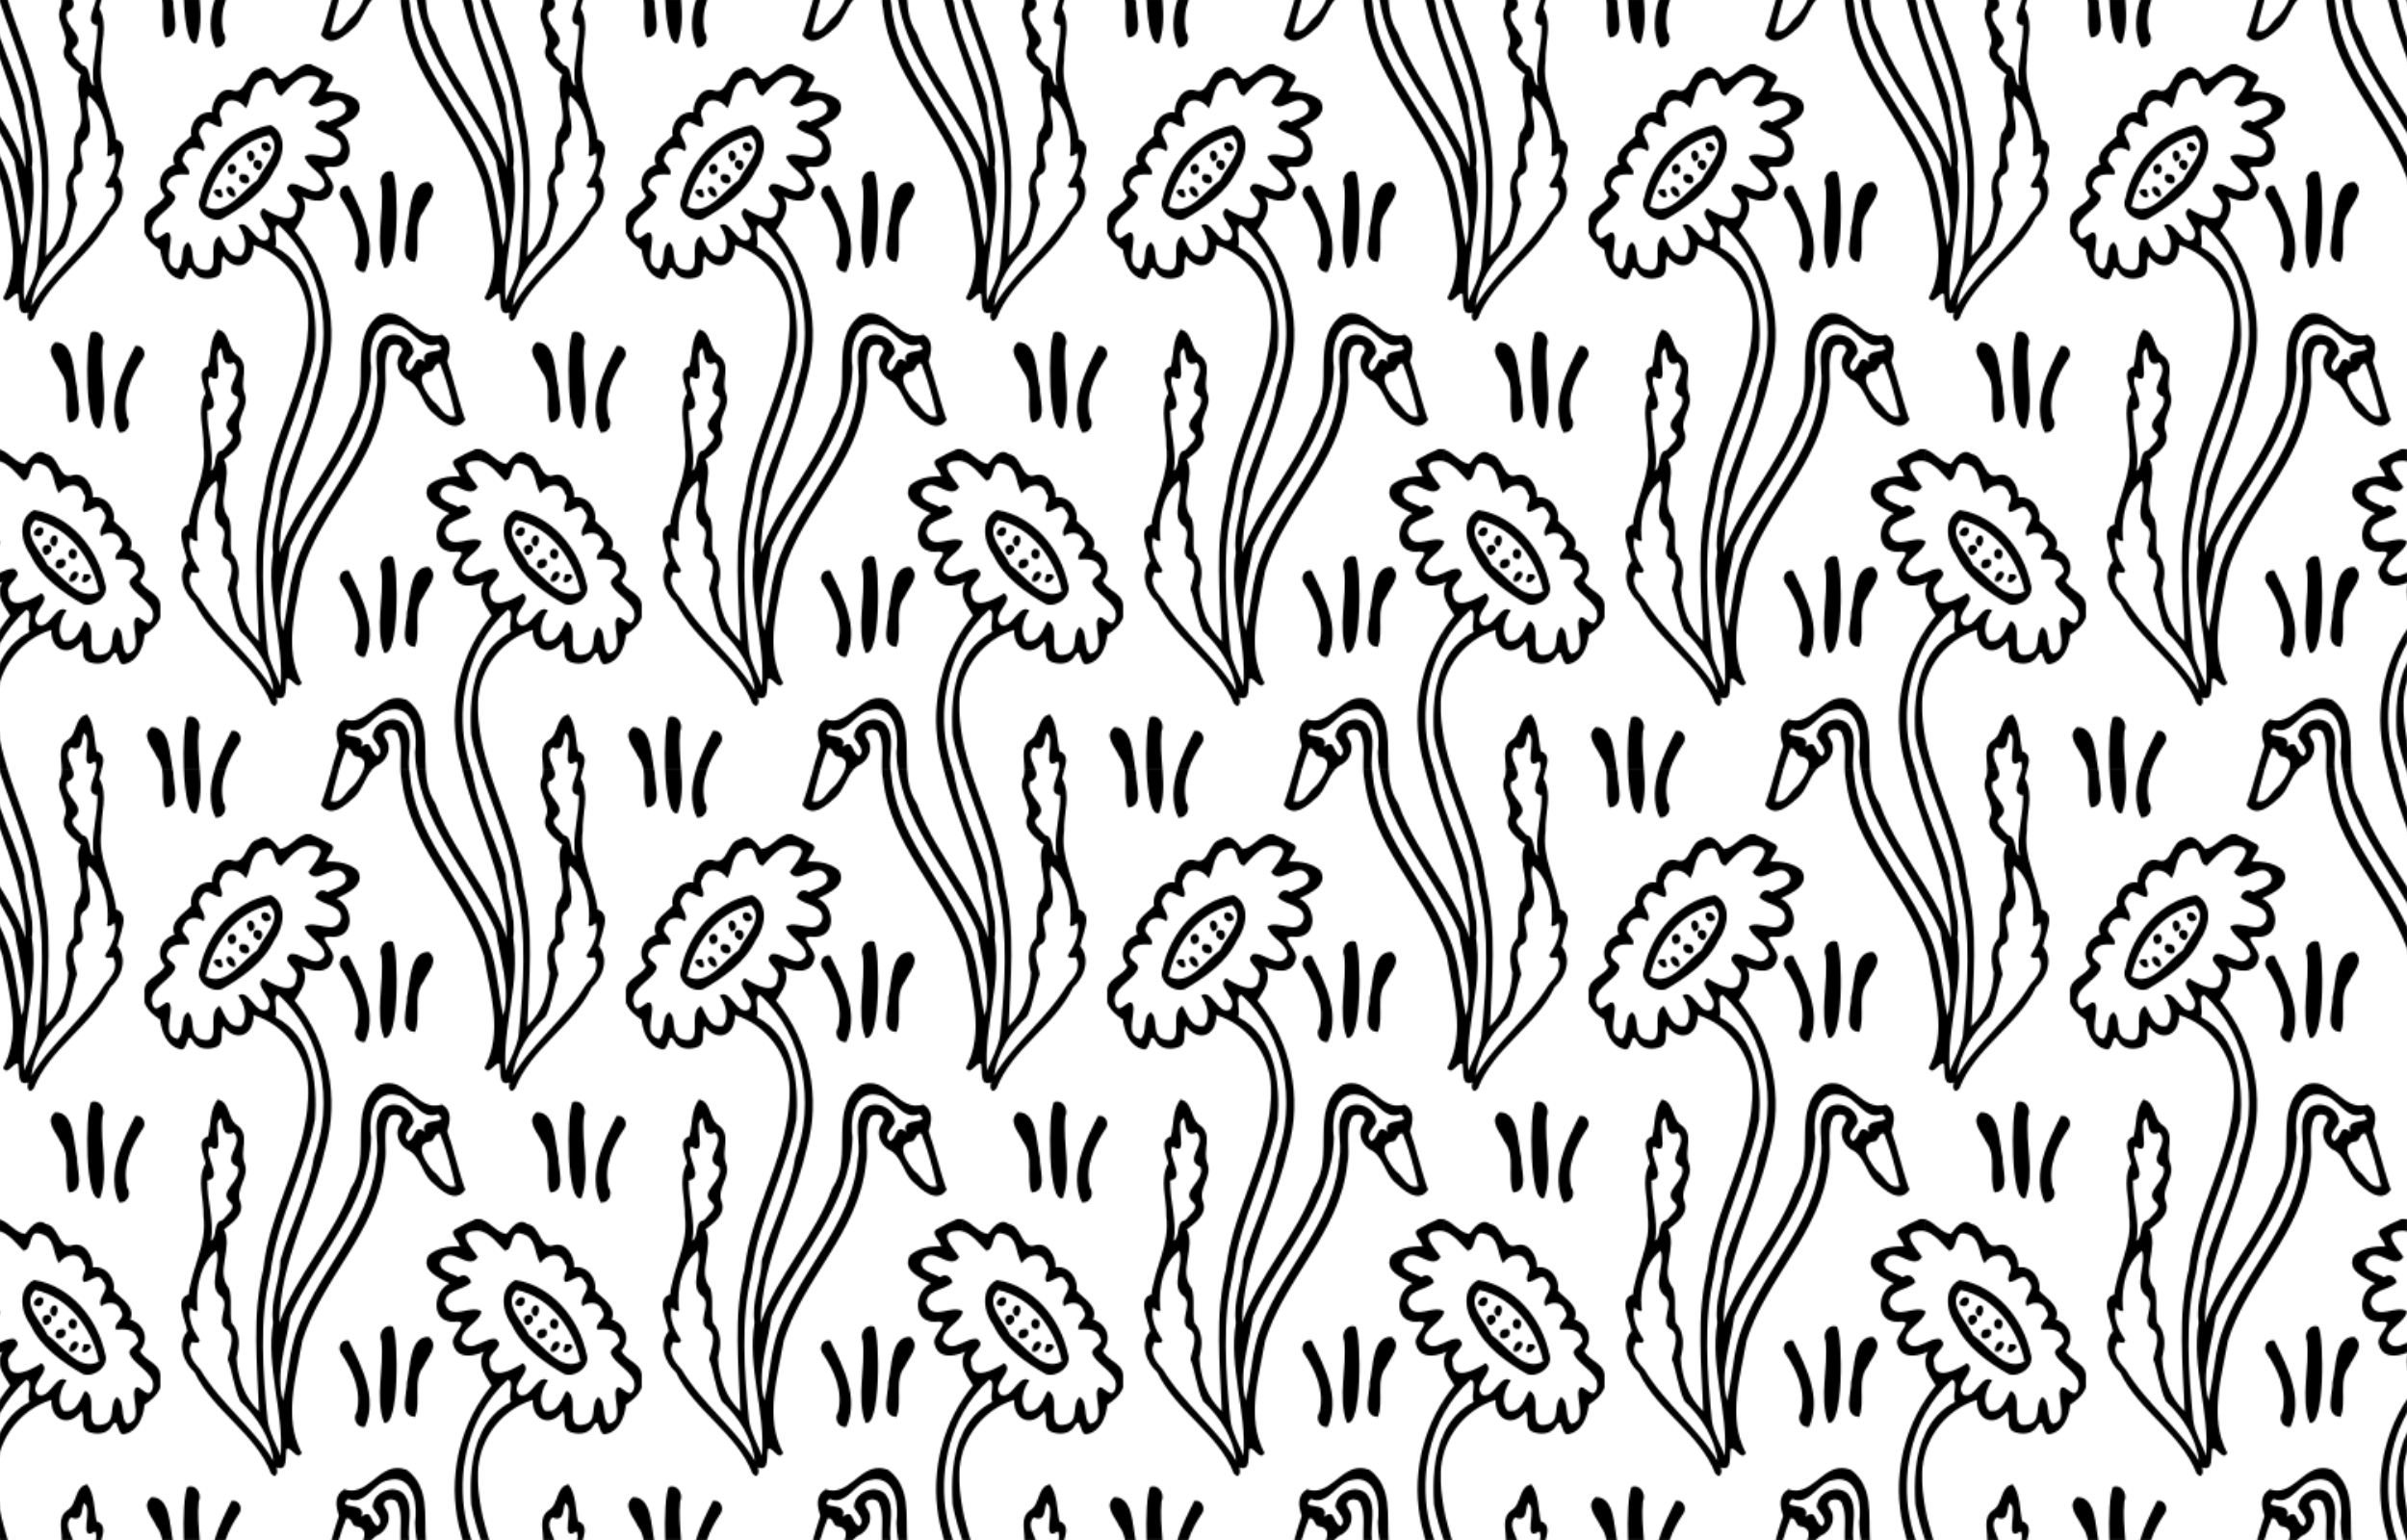 <?xml version="1.0" encoding="UTF-8" standalone="no"?>
<svg id="svg12101" xmlns:rdf="http://www.w3.org/1999/02/22-rdf-syntax-ns#" xmlns="http://www.w3.org/2000/svg" height="270.93mm" width="423.33mm" version="1.1" xmlns:cc="http://creativecommons.org/ns#" xmlns:dc="http://purl.org/dc/elements/1.1/" viewBox="0 0 1500 960">
<defs id="defs12103">
<pattern id="pattern12819" width="300" patternUnits="userSpaceOnUse" patternTransform="translate(100 372.36)" height="480">
<path id="path10665" d="m0 0v1.268c7.836 23.955 18.471 47.164 21.445 72.234 7.321 30.259 4.607 61.69 1.717 92.232-1.261 7.645-5.204 14.542-8.086 21.676-2.076-27.408 9.348-55.084 4.693-83.012 2.164-13.129-4.327-25.775-4.535-38.861-4.038-14.423-10.404-28.124-15.234-42.279v13.294c7.894 22.109 15.709 44.192 15.818 68.076-3.612-10.948-9.429-21.43-15.818-31.857v10.078c3.337 5.813 6.458 11.698 9.152 17.725 2.315 17.275 9.212 35.054 4.525 52.447-2.954-12.56-3.442-25.61-7.002-38.21-1.732-6-4.027-11.76-6.676-17.377v13.746c0.554 1.521 1.088 3.051 1.574 4.602 3.84 22.716 12.048 48.195 0.4 69.902 2.675 5.323 6.067-3.605 9.324-2.629 1.214 4.551-1.19 14.424 6.387 11.684-1.261 3.275 0.216 7.527 3.353 3.803 9.804-25.361 36.189-38.872 47.693-63.131 6.994-6.079 11.066-17.786 4.504-25.486 1.07-7.189 8.365-20.481-0.848-22.945-1.837-16.497-11.712-31.936-9.237-48.935-0.391-10.866 4.488-22.56-1.236-32.709 0.216-1.602 0.798-3.456 1.352-5.346h-3.502c-1.334 6.474-6.862 14.64 0.961 15.842 0.303 12.613-4.336 24.96-2.252 37.597-4.12-2.118-0.854-12.032-7.489-12.937-1.628-2.787-8.567-7.156-4.718-10.738 8.662-7.331-7.362-13.126-4.504-22.284 4.529-1.828 4.654-4.486 3.672-7.48h-6.916c-0.018 1.818-0.248 3.591-0.979 5.244-3.353 8.535 6.196 15.811 2.684 24.07-2.802 7.283 4.925 13.125 10.146 17.094-5.732 11.236 5.533 26.447-3.01 36.564-2.347 7.023-0.248 14.708-1.725 21.637-5.525 5.968-5.11 14.37-3.09 21.74-0.695 12.299-4.678 24.669-13.971 33.377 1.022-29.204 4.439-59.455-2.643-88.344-2.625-24.72-13.663-47.709-21.083-71.386h-4.85zm101.07 0c1.21 7.532-0.931 15.988 1.881 23.324 10.6-0.375 4.611-15.489 5.086-21.701-0.13-0.505-0.26-1.054-0.37-1.623h-6.594zm13.527 0c0.615 15.008 2.933 28.923 7.766 26.799 3.05-8.628 2.78-17.692 2.13-26.799h-9.895zm19.154 0c-2.969 9.693-3.857 19.714 0.449 29.486 4.9 1.075 8.024-5.249 5.074-9.262-1.68-6.792-0.85-13.686 1.35-20.224h-6.867zm72.916 0c-2.06 7.294-4.06 14.647-6.67 21.684 6.371 9.094 15.615-0.173 21.188-5.109 4.7-4.558 6.28-11.807 10.52-16.575h-5.305c-1.396 3.794-4.431 7.874-6.328 10-4.774 3.189-6.729 11.275-13.898 9.361 1.49-6.402 3.06-12.907 4.99-19.361h-4.498zm42.986 0c0.074 2.009 0.274 4.001 0.734 5.953 4.25 39.99 36.27 68.626 49.61 105.24v-13.746c-15-31.803-41.59-58.757-44.59-95.114-0.19-0.767-0.32-1.546-0.42-2.33h-5.328zm10.033 0c4.81 30.696 24.9 56.016 40.31 82.861v-10.078c-10.38-16.946-22.29-33.747-28.73-52.178-4.2-6.196-5.48-13.295-5.89-20.605h-5.688zm28.545 0c3.11 12.395 7.45 24.484 11.76 36.564v-13.295c-2.4-7.026-4.42-14.163-5.59-21.56-0.2-0.566-0.39-1.139-0.59-1.709h-5.586zm11.359 0c0.136 0.422 0.266 0.846 0.404 1.268v-1.268h-0.4zm-108.87 40c-6.307 1.528-9.996 8.496-16.479 9.307-2.89-3.724-7.609-10.384-13.006-6.164-8.271 1.11-7.545 15.685-15.943 13.252-8.015-2.779-13.523 7.053-13.172 13.777-8.055-1.425-14.41 7.056-12.941 14.449-4.487 4.866-13.859 9.835-10.402 18.023-8.878 2.795-12.008 12.503-6.084 19.361-2.619 6.567-13.468 7.786-12.662 16.746v6.252c1.892 4.677 5.628 8.064 9.859 10.686 0.607 7.322 4.064 16.117 11.855 18.172 6.004 2.724 3.729-12.456 8.646-4.857 2.81 5.464 10.243 5.629 15.129 3.314 4.646-2.779 1.07-9.535 3.713-12.527 8.175 10.622 19.176 5.228 18.697-7.047 19.688 5.952 33.492 24.542 34.123 45.037 1.253 39.896-23.856 74.595-28 113.6-7.081 28.889-3.664 59.14-2.643 88.344-9.293-8.708-13.276-21.078-13.971-33.377 2.02-7.37 2.435-15.772-3.09-21.74-1.477-6.929 0.623-14.613-1.725-21.637-8.542-10.118 2.723-25.329-3.01-36.564 5.221-3.968 12.949-9.811 10.146-17.094-3.513-8.259 6.037-15.535 2.684-24.07-3.393-7.685 3.68-17.88-4.559-23.746-6.315-3.795-4.127-14.41-12.23-16.158-5.014 6.787-4.104 15.614-5.924 23.062-7.8 2.59-2.421 11.314-1.662 16.943-5.724 10.149-0.845 21.843-1.236 32.709 2.475 16.999-7.4 32.438-9.236 48.934-9.213 2.465-1.917 15.757-0.848 22.945-6.562 7.7-2.49 19.408 4.504 25.486 11.504 24.259 37.89 37.77 47.693 63.131 3.138 3.724 4.615-0.527 3.353-3.803 7.576 2.74 5.173-7.133 6.387-11.684 3.257-0.976 6.65 7.952 9.324 2.629-11.648-21.708-3.44-47.187 0.4-69.902 12.191-38.857 46.759-68.186 51.182-109.84 2.204-9.346-1.396-19.573 2.404-28.479 1.541-4.787 11.56-2.968 7.752 2.772-4.175 5.181-1.614 12.715 3.623 16.172 8.471 3.559 9.262 14.18 15.426 20.156 5.573 4.937 14.817 14.204 21.188 5.109-4.431-11.929-7.073-24.769-11.312-36.682 2.004-5.913 3.266-12.425-3.201-16.566-15.903 5.496-22.371-19.212-39.424-11.826-20.007 15.795-4.039 44.406-17.332 63.996-10.411 29.77-35.064 55.29-44.549 84.037 0.176-38.298 20.159-71.958 28.518-108.52 9.109-31.613 2.036-66.84-19.064-92.391 3.76-6.22 9.428-12.952 4.773-21.141 6.562 3.157 16.615 4.803 19.002-4.268 2.85-5.913-12.582-15.881-0.191-14.299 14.299 0.496 13.339-19.023 2.514-23.889 6.554-3.354 18.291-8.156 13.197-17.416-4.854-4.598-12.822-5.985-19.48-5.615 0.271-3.787 7.299-8.431 2.469-10.99-4.01-2.252-8.12-4.363-12.38-6.111h-2.803zm1.912 7.231c0.745-0.021 1.51 0.038 2.295 0.188 10.906 1.102-0.119 11.786-2.769 16.203 5.788 8.968 16.271-7.291 22.689 1.543 3.656 7.086-6.516 8.441-10.684 11.055-3.217-2.701-6.761-0.567-7.814 3.023 4.167 5.244 17.179 4.465 16.109 13.771-3.537 10.866-16.421-0.298-22.568 4.662 1.661 7.212 12.725 10.306 12.438 18.188-5.604 8.732-14.434-2.471-21.363-1.141-6.634 4.819 5.772 8.865 3.744 14.66-0.12 12.055-14.834 4.331-20.486 0.465-7.281 4.693 8.24 12.693 2.34 19.52-7.369 3.779-11.712-13.748-18.139-8.678 3.936 4.866 6.403 13.936 1.916 18.865-8.518 1.464-10.099-7.276-13.396-12.457-9.181 3.732 2.731 25.174-11.768 20.686-7.84-2.079-2.947-12.961-8.041-16.779-5.557 2.992-1.772 12.944-6.379 16.566-9.772-1.835-3.224-14.251-4.541-20.707-2.004-6.693-8.384 6.425-10.971-0.244-3.928-9.393 9.622-14.63 13.334-21.504 3.561-5.165-7.106-6.173-4.168-11.07 1.541-5.701 8.399-5.615 13.205-5.158 2.084-4.693-6.707-7.133-2.994-11.66 1.397-5.677 8.272-6.213 12.279-2.898 2.97-5.606-6.483-10.109-0.998-15.707 2.571-6.031 8.088 0.802 11.84 0.613 2.595-3.346-3.265-7.913 0.191-11.605 2.243-7.756 12.022-5.811 15.191-0.031 4-5.22 2.068-16.629 11.744-18.424 7.904-2.85 4.36 10.016 10.516 10.496 4.659-4.652 10.046-12.241 17.248-12.439zm-137.54 12.461c9.948 7.63 12.886 23.336 11.928 35.352-1.437 4.181 2.786 1.82 4.303 0.127 1.82 6.913-1.804 14.235-5.684 19.936-0.431 3.016 3.009 1.741 4.766 1.6 3.776 6.598-1.117 12.614-5.404 17.322-12.55 20.952-32.837 35.786-45.436 56.596 1.796-14.149 10.139-27.402 20.621-37.039 3.976-8.307 4.639-17.59 7.832-26.133-0.734-5.763-4.989-13.408-0.207-18.227 8.958-3.85-1.253-14.685 3.809-20.559 9.74-6.48 0.231-20.022 3.473-28.975zm113.65 18.275c-22.769 3.52-39.583 24.212-44.174 45.668-3.257 7.685 6.554 15.473 13.787 12.953 13.029-7.567 26.162-16.764 32.725-30.795 5.956-8.063 8.168-22.417-2.338-27.826zm-0.719 6.275c8.734 8.771-4.088 19.818-7.736 28.164-9.093 6.118-19.719 23.299-31.99 16.299 4.128-20.204 18.841-40.219 39.727-44.463zm-3.117 4.447c-3.794-0.007-1.756 7.04 2.231 5.428 3.305-0.842 1.031-4.04-0.861-5.182-0.522-0.169-0.977-0.245-1.369-0.246zm-8.803 5.041c-3.018 0.252-2.243 5.07-0.471 6.857 3.912 0.307 3.999-6.101 0.471-6.857zm4.152 5.943c-2.704 0.001-3.3 4.207-0.639 5.592 3.05 3.165 5.9-4.228 1.924-5.314-0.469-0.192-0.899-0.278-1.285-0.277zm-15.275 2.607c-3.355-0.067-3.667 3.521-1.953 6.023 3.856 1.559 5.796-3.906 2.666-5.961-0.251-0.038-0.489-0.059-0.713-0.062zm98.006 4.369c-4.25-0.212-7.286 5.298-5.24 9.498 1.788 16.688-4.2 34.438 1.537 50.65 9.401 4.132 9.335-52.415 5.588-59.688-0.645-0.284-1.278-0.431-1.885-0.461zm-92.172 1.838c-2.424 0.194-2.308 4.666 0.283 5.438 5.82 2.653 5.317-5.534 0.91-5.234-0.45-0.17-0.847-0.231-1.193-0.203zm116.39 4.898c-12.325-0.287-11.212 19.349-13.6 28.236 0.475 6.213-5.514 21.326 5.086 21.701 3.9-10.175-1.761-22.512 5.264-31.537 2.425-5.688 10.175-12.913 3.25-18.4zm-50.742 2.195c-4.262-0.203-6.383 5.197-3.57 8.479 7.037 10.4 12.625 23.464 9.475 36.164-2.95 4.013 0.174 10.337 5.074 9.262 8.075-18.325-2.037-37.537-10.1-53.787-0.302-0.066-0.595-0.104-0.879-0.117zm-73.518 0.744c-4.339 0.055 0.109 7.81 3.701 6.135 0.367-2.331-0.717-4.748-2.713-6.039-0.37-0.07-0.699-0.1-0.988-0.096zm-6.373 1.699c-10.014-0.361 6.32 11.775 1.053 0.074-0.379-0.039-0.73-0.063-1.053-0.074zm36.988 22.145c27.663 25.093 34.608 67.21 22.01 101.54-3.505 22.298-14.777 42.258-20.82 63.84-0.208 13.086-6.699 25.732-4.535 38.85-4.654 27.928 6.769 55.603 4.693 83.012-2.882-7.134-6.824-14.03-8.086-21.676-2.89-30.542-5.604-61.974 1.717-92.232 3.92-33.046 21.164-62.856 27.742-95.406 1.565-23.283-1.318-52.005-24.766-64.146 2.132-4.354-2.378-12.74 2.045-13.779zm70.043 62.082c1.222-0.032 2.546 0.115 3.981 0.467 9.836 1.252 14.33 16.392 25.451 11.723 7.776 7.48-12.238 0.985-8.223 11.166-7.289-5.512-5.053 3.811-10.307 5.732-4.199-3.669 1.565-8.283 3.162-11.551 0.391-9.118-12.815-15.024-19.369-8.426-7.225 8.968-1.206 20.762-3.721 30.967-3.529 42.778-39.733 72.533-51.27 112.49-3.561 12.598-4.048 25.644-7.002 38.211-4.686-17.393 2.21-35.172 4.525-52.447 16.582-37.093 49.189-68.807 50.498-111.51-1.715-9.54 0.464-26.518 12.273-26.828zm-184.96 4.398c-0.607 0.03-1.239 0.177-1.885 0.461-3.748 7.272-3.813 63.82 5.588 59.688 5.737-16.212-0.25-33.963 1.537-50.65 2.045-4.2-0.991-9.71-5.24-9.498zm-24.223 6.736c-6.925 5.487 0.825 12.713 3.25 18.4 7.025 9.025 1.364 21.362 5.264 31.537 10.6-0.375 4.611-15.489 5.086-21.701-2.388-8.887-1.275-28.524-13.6-28.236zm50.742 2.195c-0.284 0.013-0.577 0.052-0.879 0.117-8.062 16.25-18.175 35.462-10.1 53.787 4.9 1.075 8.024-5.249 5.074-9.262-3.15-12.7 2.437-25.764 9.475-36.164 2.812-3.281 0.692-8.681-3.57-8.479zm52.666 1.607c1.589 4.441 0.238 11.875 7.918 8.82 6.97 7.338-8.764 16.935 2.469 21.471 2.858 9.157-13.166 14.953-4.504 22.283 3.848 3.583-3.09 7.951-4.719 10.738-6.634 0.905-3.369 10.819-7.488 12.938 2.084-12.637-2.555-24.984-2.252-37.598 10.251-1.575-2.451-15.117 1.445-21.125 11.313 7.141 0.417-15.291 7.131-17.527zm135.71 9.355c0.195 0.014 0.405 0.049 0.631 0.109 4.367 10.692 7.096 21.849 9.627 32.707-7.169 1.913-9.124-6.173-13.898-9.361-3.928-4.401-12.807-17.187-1.686-18.447 2.687-0.495 2.399-5.212 5.326-5.008zm22.89 53.43c-4.263 1.748-8.375 3.859-12.383 6.111-4.83 2.559 2.197 7.203 2.469 10.99-6.658-0.37-14.626 1.017-19.48 5.615-5.093 9.259 6.643 14.062 13.197 17.416-10.826 4.866-11.785 24.385 2.514 23.889 12.391-1.583-3.042 8.386-0.191 14.299 2.202 8.367 10.919 7.612 17.41 4.967v-6.176c-4.534 2.078-9.008 3.942-12.34-1.248-0.28-7.75 10.4-10.87 12.34-17.83v-0.426c-6.184-4.772-18.952 6.216-22.471-4.594-1.07-9.307 11.942-8.528 16.109-13.771-1.054-3.59-4.597-5.724-7.814-3.023-4.167-2.614-14.34-3.968-10.684-11.055 6.419-8.834 16.901 7.425 22.689-1.543-2.651-4.417-13.675-15.101-2.769-16.203 0.785-0.149 1.55-0.208 2.295-0.188 0.91 0.025 1.79 0.17 2.644 0.41v-7.42c-0.243-0.077-0.482-0.16-0.732-0.221h-2.803zm-296.46 0.22v7.42c5.906 1.661 10.533 7.965 14.604 12.029 6.155-0.48 2.612-13.346 10.516-10.496 9.676 1.795 7.744 13.204 11.744 18.424 3.17-5.779 12.948-7.724 15.191 0.031 3.457 3.693-2.403 8.259 0.191 11.605 3.752 0.189 9.269-6.645 11.84-0.613 5.485 5.598-3.968 10.101-0.998 15.707 4.008-3.315 10.882-2.779 12.279 2.898 3.712 4.527-5.078 6.967-2.994 11.66 4.806-0.457 11.664-0.542 13.205 5.158 2.938 4.897-7.729 5.905-4.168 11.07 3.712 6.874 17.262 12.111 13.334 21.504-2.587 6.669-8.967-6.449-10.971 0.244-1.317 6.456 5.231 18.873-4.541 20.707-4.606-3.622-0.822-13.574-6.379-16.566-5.093 3.819-0.201 14.701-8.041 16.779-14.498 4.488-2.587-16.953-11.768-20.686-3.297 5.181-4.878 13.922-13.396 12.457-4.487-4.929-2.02-13.999 1.916-18.865-6.427-5.071-10.77 12.457-18.139 8.678-5.9-6.827 9.621-14.827 2.34-19.52-5.652 3.87-20.366 11.6-20.486-0.46-2.027-5.79 10.379-9.84 3.744-14.66-2.811-0.54-5.93 0.97-9.023 2.39v6.176c0.546-0.223 1.083-0.454 1.592-0.699-0.857 1.51-1.358 2.96-1.592 4.38v3.791c0.72 4.706 3.933 8.946 6.365 12.969-2.292 2.77-4.407 5.67-6.365 8.65v8.605c4.281-7.698 9.742-14.759 16.424-20.82 4.423 1.039-0.087 9.425 2.045 13.779-8.732 4.52-14.609 11.34-18.469 19.33v11.992c4.606-15.205 16.488-27.816 32.057-32.523-0.479 12.275 10.522 17.668 18.697 7.047 2.643 2.992-0.934 9.748 3.713 12.527 4.886 2.315 12.319 2.15 15.129-3.314 4.918-7.598 2.643 7.582 8.646 4.857 7.792-2.055 11.249-10.849 11.855-18.172 4.231-2.622 7.967-6.008 9.859-10.686v-6.252c0.806-8.96-10.043-10.179-12.662-16.746 5.924-6.858 2.794-16.566-6.084-19.361 3.457-8.189-5.916-13.158-10.402-18.023 1.469-7.393-4.886-15.874-12.941-14.449 0.351-6.724-5.156-16.557-13.172-13.777-8.399 2.433-7.672-12.142-15.943-13.252-5.397-4.22-10.116 2.44-13.006 6.164-6.225-0.78-9.881-7.23-15.746-9.09zm134.89 19.471c3.241 8.952-6.267 22.495 3.473 28.975 5.062 5.874-5.149 16.708 3.809 20.559 4.782 4.819 0.527 12.463-0.207 18.227 3.193 8.543 3.856 17.826 7.832 26.133 10.482 9.637 18.825 22.89 20.621 37.039-12.598-20.81-32.885-35.644-45.436-56.596-4.287-4.708-9.181-10.724-5.404-17.322 1.756 0.142 5.197 1.416 4.766-1.6-3.88-5.701-7.504-13.022-5.684-19.936 1.517 1.693 5.74 4.054 4.303-0.127-0.958-12.015 1.98-27.722 11.928-35.352zm-113.64 18.28c-10.506 5.409-8.294 19.764-2.338 27.826 6.562 14.031 19.695 23.228 32.725 30.795 7.233 2.52 17.044-5.268 13.787-12.953-4.591-21.456-21.405-42.148-44.174-45.668zm0.719 6.275c20.885 4.244 35.599 24.259 39.727 44.463-12.271 7-22.897-10.181-31.99-16.299-3.648-8.346-16.47-19.393-7.736-28.164zm3.117 4.447c-0.393 0.001-0.847 0.077-1.369 0.246-1.892 1.142-4.167 4.339-0.861 5.182 3.987 1.613 6.025-5.434 2.231-5.428zm8.803 5.041c-3.529 0.756-3.441 7.165 0.471 6.857 1.772-1.787 2.547-6.606-0.471-6.857zm-33.885 3.87v0.42c0.033-0.119 0.07-0.236 0.098-0.357-0.031-0.025-0.066-0.044-0.098-0.068zm29.732 2.066c-0.386-0-0.816 0.085-1.285 0.277-3.976 1.087-1.126 8.48 1.924 5.314 2.662-1.385 2.066-5.59-0.639-5.592zm15.275 2.607c-0.224 0.004-0.462 0.024-0.713 0.062-3.13 2.055-1.19 7.52 2.666 5.961 1.714-2.502 1.402-6.091-1.953-6.023zm197.99 4.369c-4.25-0.212-7.286 5.298-5.24 9.498 1.788 16.688-4.2 34.438 1.537 50.65 9.401 4.132 9.335-52.415 5.588-59.688-0.645-0.284-1.278-0.431-1.885-0.461zm-203.82 1.838c-0.346-0.028-0.743 0.033-1.193 0.203-4.407-0.299-4.91 7.888 0.91 5.234 2.592-0.772 2.707-5.244 0.283-5.438zm228.05 4.898c-12.325-0.287-11.212 19.349-13.6 28.236 0.475 6.213-5.514 21.326 5.086 21.701 3.9-10.175-1.761-22.512 5.264-31.537 2.425-5.688 10.175-12.913 3.25-18.4zm-50.742 2.195c-4.262-0.203-6.383 5.197-3.57 8.479 7.037 10.4 12.625 23.464 9.475 36.164-2.95 4.013 0.174 10.337 5.074 9.262 8.075-18.325-2.037-37.537-10.1-53.787-0.302-0.066-0.595-0.104-0.879-0.117zm-169.44 0.744c-0.289-0.004-0.618 0.026-0.988 0.096-1.996 1.291-3.08 3.708-2.713 6.039 3.593 1.676 8.04-6.08 3.701-6.135zm6.373 1.699c-0.323 0.012-0.673 0.035-1.053 0.074-5.267 11.701 11.067-0.435 1.053-0.074zm246.58 8.93c-0.214 1.3-0.188 2.56 0 3.791v-3.791zm0 25.416c-16.07 24.509-20.819 55.555-12.699 83.734 0.297 1.297 0.611 2.59 0.936 3.881h5.586c-8.88-25.66-6.98-55.36 6.17-79.01v-8.605zm0 20.891c-6.506 13.454-7.279 30.208-6.297 44.82 1.5 7.421 3.568 14.697 5.893 21.904h0.404v-18.721c-1.493-7.675-2.318-15.481-2.066-23.498 0.132-4.288 0.848-8.491 2.066-12.514v-11.992zm-52 21.947c-12.88-0.294-19.571 18.022-33.486 13.213-6.467 4.142-5.205 10.653-3.201 16.566-1.738 4.886-3.206 9.928-4.641 14.998h4.498c1.34-4.491 2.845-8.958 4.637-13.346 0.226-0.06 0.436-0.096 0.631-0.109 2.927-0.204 2.639 4.513 5.326 5.008 5.75 0.651 6.137 4.386 4.643 8.447h5.305c1.32-1.485 2.891-2.737 4.902-3.582 5.237-3.457 7.798-10.991 3.623-16.172-3.808-5.74 6.211-7.559 7.752-2.772 3.006 7.045 1.389 14.916 1.67 22.525h5.328c-1.253-9.635 3.381-20.343-3.301-28.637-6.554-6.598-19.76-0.692-19.369 8.426 1.597 3.268 7.362 7.882 3.162 11.551-5.253-1.921-3.018-11.244-10.307-5.732 4.016-10.181-15.999-3.686-8.223-11.166 11.121 4.669 15.615-10.471 25.451-11.723 1.434-0.351 2.759-0.499 3.981-0.467 11.809 0.31 13.988 17.288 12.273 26.828 0.114 3.721 0.479 7.354 1.037 10.92h5.688c-0.895-15.802 2.238-32.592-11.441-43.391-2.132-0.923-4.098-1.345-5.938-1.387zm-193.67 10.11c-8.103 1.748-5.915 12.363-12.23 16.158-6.466 4.604-3.515 11.871-3.58 18.502h6.916c-1.455-4.433-5.363-9.611-1.203-13.99 7.68 3.055 6.329-4.38 7.918-8.82 6.714 2.236-4.182 24.669 7.131 17.527 0.923 1.423 0.898 3.274 0.484 5.283h3.502c1.393-4.753 2.567-9.744-3.014-11.598-1.82-7.449-0.91-16.275-5.924-23.062zm64.334 1.311c-0.607 0.03-1.239 0.177-1.885 0.461-1.821 3.534-2.76 18.7-2.178 32.889h9.895c-0.571-8.006-1.428-16.045-0.592-23.852 2.045-4.2-0.991-9.71-5.24-9.498zm-24.223 6.736c-6.925 5.487 0.825 12.713 3.25 18.4 1.96 2.518 2.915 5.298 3.383 8.213h6.594c-1.928-9.441-1.602-26.884-13.227-26.613zm50.742 2.195c-0.284 0.014-0.577 0.052-0.879 0.117-3.763 7.584-7.95 15.817-10.549 24.301h6.867c1.913-5.685 4.857-11.102 8.131-15.939 2.812-3.281 0.692-8.681-3.57-8.479zm-145.18 5.69v18.72h4.85c-1.937-6.18-3.621-12.41-4.85-18.72z"/>
</pattern>
</defs>
<g id="layer1" transform="translate(-100 107.64)">
<rect id="rect12817" height="960" width="1500" y="-107.64" x="100" fill="url(#pattern12819)"/>
</g>
</svg>

